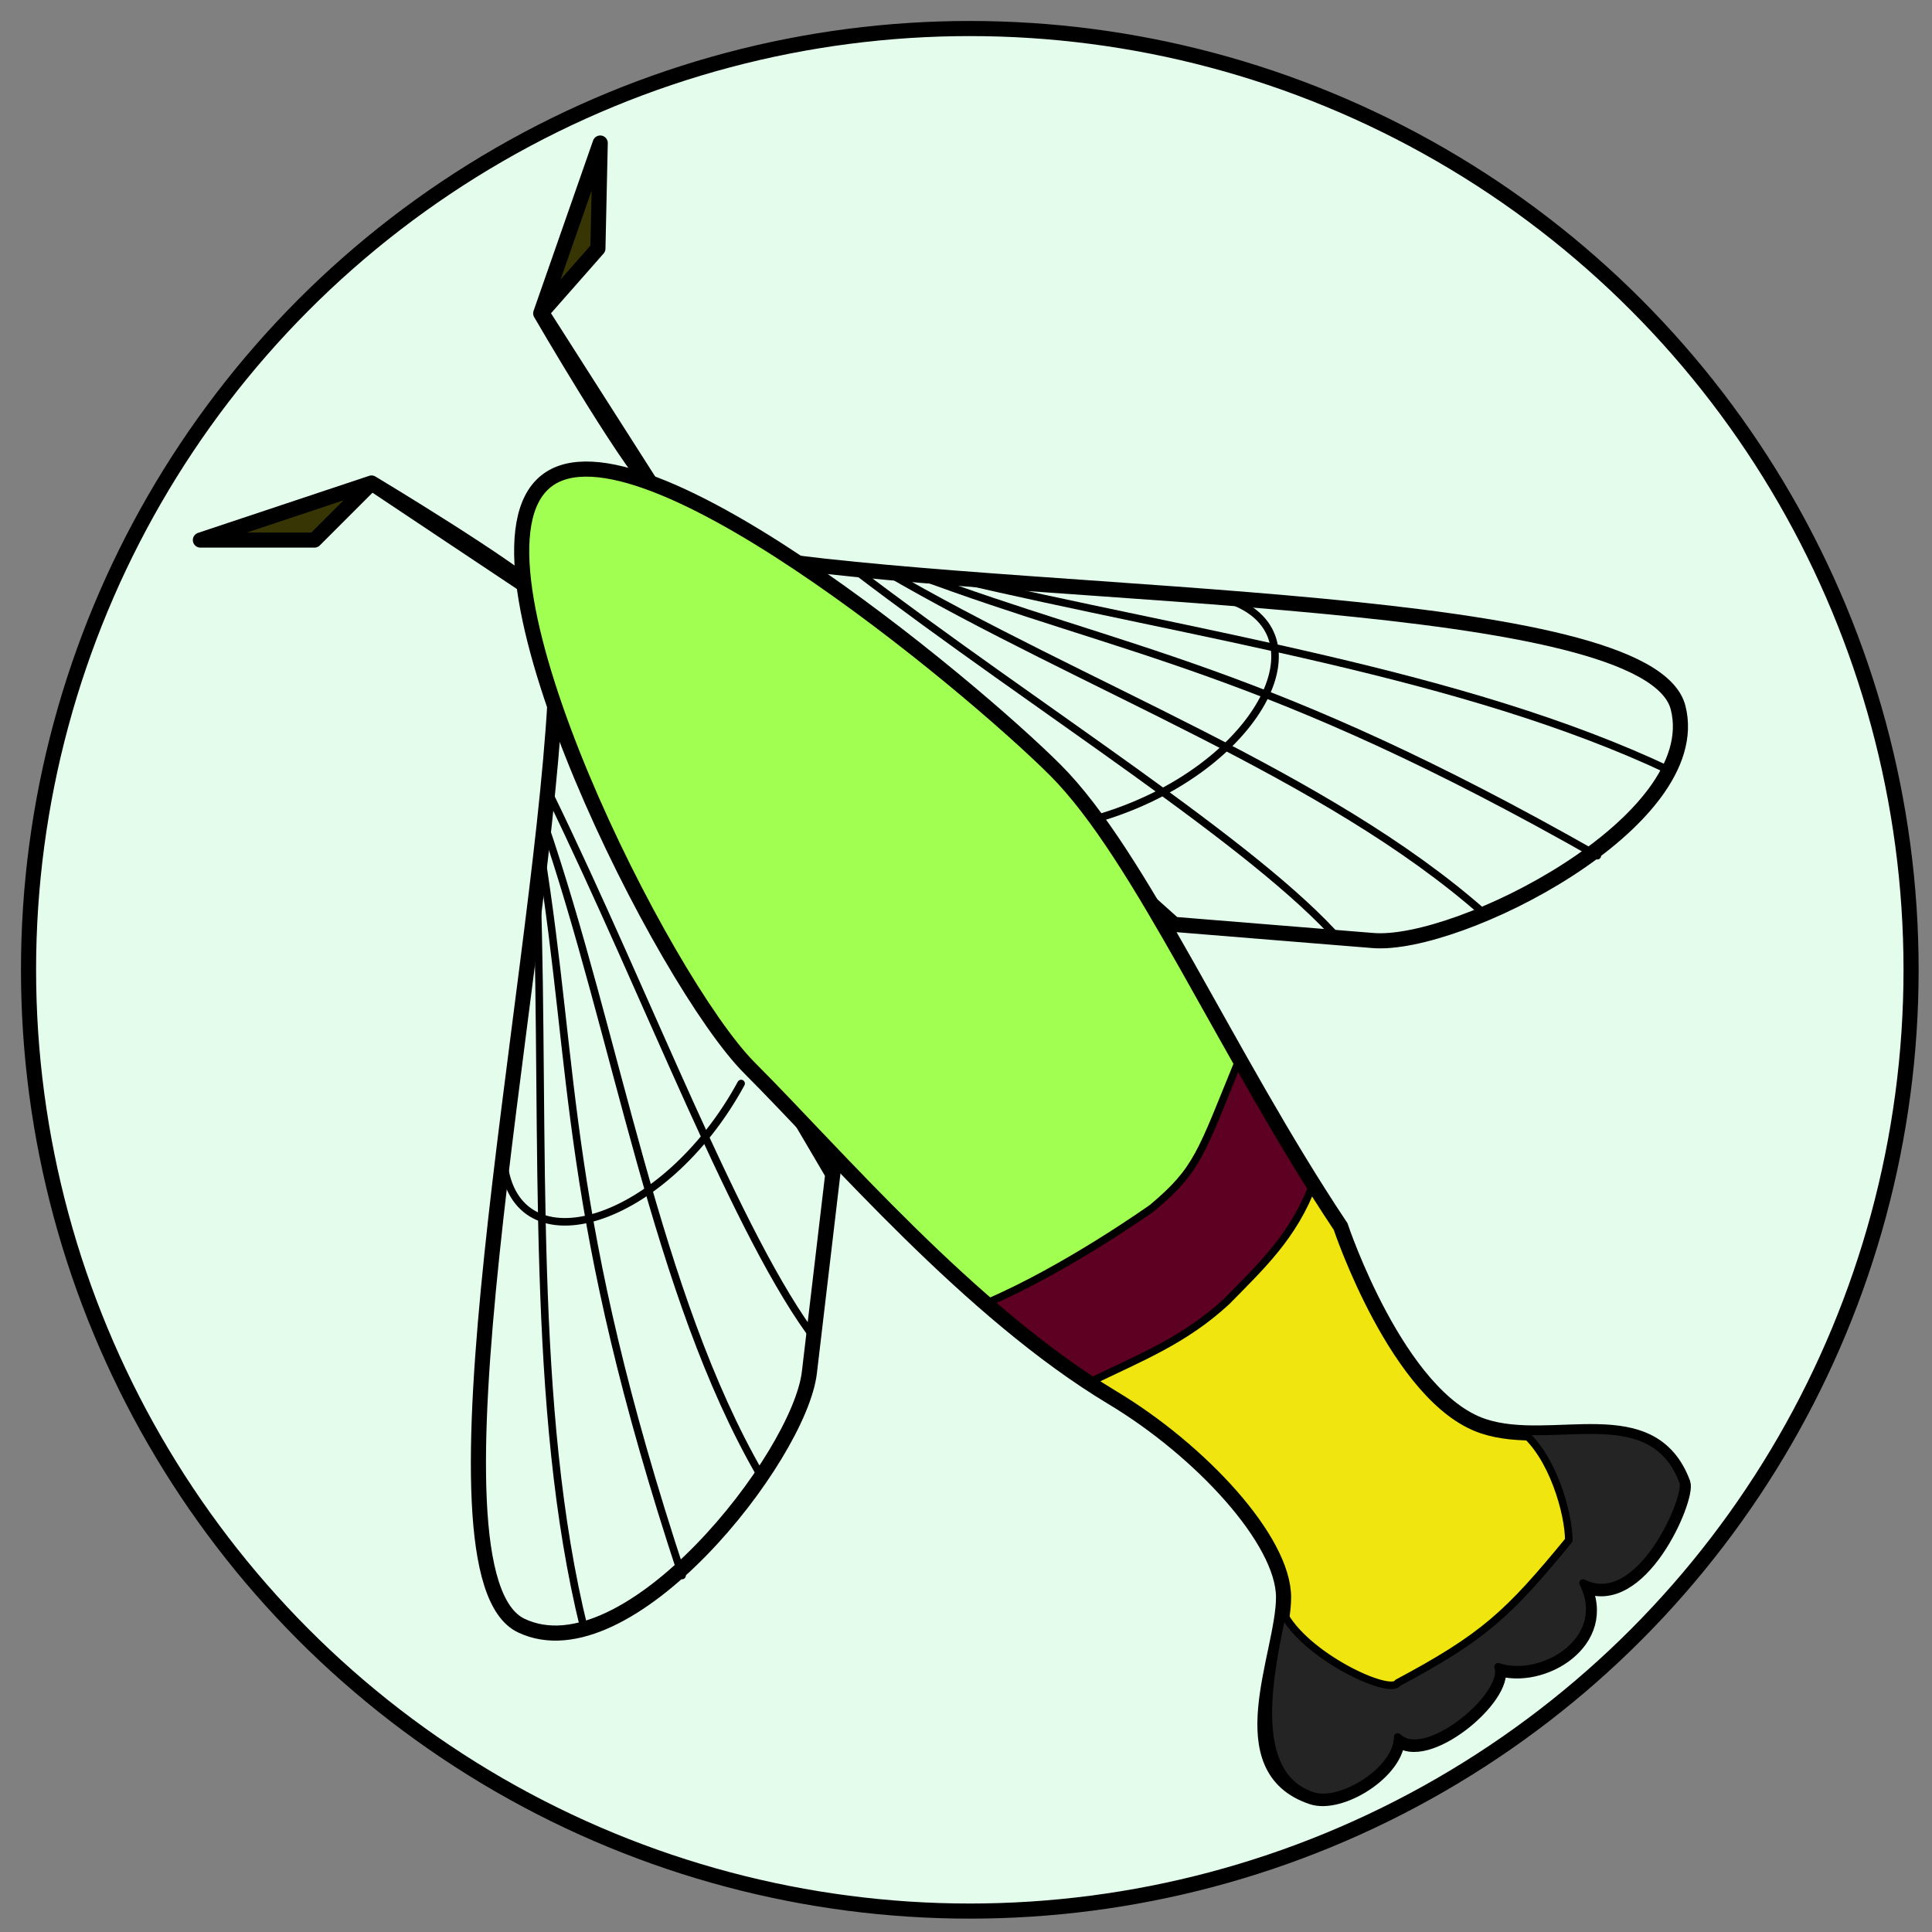 <?xml version="1.0" encoding="UTF-8" standalone="no"?>
<!-- Created with Inkscape (http://www.inkscape.org/) -->

<svg
   width="256"
   height="256"
   viewBox="0 0 256 256"
   version="1.1"
   id="svg1"
   inkscape:version="1.3.2 (091e20e, 2023-11-25, custom)"
   sodipodi:docname="cephonodes-hylas.svg"
   xmlns:inkscape="http://www.inkscape.org/namespaces/inkscape"
   xmlns:sodipodi="http://sodipodi.sourceforge.net/DTD/sodipodi-0.dtd"
   xmlns="http://www.w3.org/2000/svg"
   xmlns:svg="http://www.w3.org/2000/svg">
  <rect x="0" y="0" width="256" height="256" fill="#808080" stroke="none"/>
  <sodipodi:namedview
     id="namedview1"
     pagecolor="#ffffff"
     bordercolor="#999999"
     borderopacity="1"
     inkscape:showpageshadow="2"
     inkscape:pageopacity="0"
     inkscape:pagecheckerboard="0"
     inkscape:deskcolor="#d1d1d1"
     inkscape:document-units="mm"
     showgrid="true"
     inkscape:zoom="3.0659708"
     inkscape:cx="126.38737"
     inkscape:cy="178.89929"
     inkscape:window-width="1447"
     inkscape:window-height="1385"
     inkscape:window-x="-9"
     inkscape:window-y="0"
     inkscape:window-maximized="0"
     inkscape:current-layer="layer1">
    <inkscape:grid
       id="grid1"
       units="mm"
       originx="0"
       originy="0"
       spacingx="3.78"
       spacingy="3.78"
       empcolor="#0099e5"
       empopacity="0.302"
       color="#0099e5"
       opacity="0.149"
       empspacing="5"
       dotted="false"
       gridanglex="30"
       gridanglez="30"
       visible="true" />
  </sodipodi:namedview>
  <defs
     id="defs1" />
  <g
     inkscape:label="Layer 1"
     inkscape:groupmode="layer"
     id="layer1">
    <circle
       style="fill:#e3fceb;stroke:#000000;stroke-width:2.003;stroke-opacity:1;stroke-dasharray:none;fill-opacity:1"
       id="path1"
       cx="128.504"
       cy="128.504"
       r="124.724" />
    <g
       id="g21">
      <path
         style="fill:none;stroke:#000000;stroke-width:2.003;stroke-dasharray:none;stroke-opacity:1"
         d="M 101.441,74.049 C 140.094,79.519 218.529,78.656 222.359,93.779 226.19,108.903 193.238,125.544 181.937,124.626 L 155.567,122.486 Z"
         id="path5-8"
         sodipodi:nodetypes="czzcc" />
      <path
         style="fill:none;fill-opacity:1;stroke:#000000;stroke-width:1.002;stroke-linecap:round;stroke-linejoin:round;stroke-dasharray:none;stroke-opacity:1"
         d="M 162.52,79.37 C 176.274,83.702 166.64,101.875 146.176,108.207"
         id="path17"
         sodipodi:nodetypes="cc" />
      <path
         style="fill:none;fill-opacity:1;stroke:#000000;stroke-width:1.002;stroke-linecap:round;stroke-linejoin:round;stroke-dasharray:none;stroke-opacity:1"
         d="M 126.111,76.565 C 158.665,84.211 193.955,89.23 221.122,102.047"
         id="path18"
         sodipodi:nodetypes="cc" />
      <path
         style="fill:none;fill-opacity:1;stroke:#000000;stroke-width:1.002;stroke-linecap:round;stroke-linejoin:round;stroke-dasharray:none;stroke-opacity:1"
         d="M 121.22,76.064 C 149.204,86.541 167.663,88.364 211.654,113.386"
         id="path19"
         sodipodi:nodetypes="cc" />
      <path
         style="fill:none;fill-opacity:1;stroke:#000000;stroke-width:1.002;stroke-linecap:round;stroke-linejoin:round;stroke-dasharray:none;stroke-opacity:1"
         d="M 117.165,75.591 C 143.601,91.039 175.664,102.548 196.535,120.945"
         id="path20"
         sodipodi:nodetypes="cc" />
      <path
         style="fill:none;fill-opacity:1;stroke:#000000;stroke-width:1.002;stroke-linecap:round;stroke-linejoin:round;stroke-dasharray:none;stroke-opacity:1"
         d="M 113.386,75.591 C 137.617,94.064 166.437,111.903 177.638,124.724"
         id="path21"
         sodipodi:nodetypes="cc" />
    </g>
    <g
       id="g27"
       transform="matrix(-0.197,0.98,0.98,0.197,20.956,-20.996)">
      <path
         style="fill:none;stroke:#000000;stroke-width:2.003;stroke-dasharray:none;stroke-opacity:1"
         d="M 101.441,74.049 C 140.094,79.519 218.529,78.656 222.359,93.779 226.19,108.903 193.238,125.544 181.937,124.626 L 155.567,122.486 Z"
         id="path22"
         sodipodi:nodetypes="czzcc" />
      <path
         style="fill:none;fill-opacity:1;stroke:#000000;stroke-width:1.002;stroke-linecap:round;stroke-linejoin:round;stroke-dasharray:none;stroke-opacity:1"
         d="M 162.52,79.37 C 176.274,83.702 166.64,101.875 146.176,108.207"
         id="path23"
         sodipodi:nodetypes="cc" />
      <path
         style="fill:none;fill-opacity:1;stroke:#000000;stroke-width:1.002;stroke-linecap:round;stroke-linejoin:round;stroke-dasharray:none;stroke-opacity:1"
         d="M 126.111,76.565 C 158.665,84.211 193.955,89.23 221.122,102.047"
         id="path24"
         sodipodi:nodetypes="cc" />
      <path
         style="fill:none;fill-opacity:1;stroke:#000000;stroke-width:1.002;stroke-linecap:round;stroke-linejoin:round;stroke-dasharray:none;stroke-opacity:1"
         d="M 121.22,76.064 C 149.204,86.541 167.663,88.364 211.654,113.386"
         id="path25"
         sodipodi:nodetypes="cc" />
      <path
         style="fill:none;fill-opacity:1;stroke:#000000;stroke-width:1.002;stroke-linecap:round;stroke-linejoin:round;stroke-dasharray:none;stroke-opacity:1"
         d="M 117.165,75.591 C 143.601,91.039 175.664,102.548 196.535,120.945"
         id="path26"
         sodipodi:nodetypes="cc" />
      <path
         style="fill:none;fill-opacity:1;stroke:#000000;stroke-width:1.002;stroke-linecap:round;stroke-linejoin:round;stroke-dasharray:none;stroke-opacity:1"
         d="M 113.386,75.591 C 137.617,94.064 166.437,111.903 177.638,124.724"
         id="path27"
         sodipodi:nodetypes="cc" />
    </g>
    <path
       style="fill:#373503;fill-opacity:1;stroke:#000000;stroke-width:2.003;stroke-linecap:round;stroke-linejoin:round;stroke-dasharray:none;stroke-opacity:1"
       d="M 86.437,64.412 C 82.712,60.578 71.648,41.519 71.648,41.519 L 79.533,18.953 79.225,32.935 71.761,41.414 Z"
       id="path6" />
    <path
       style="fill:#373503;fill-opacity:1;stroke:#000000;stroke-width:2.003;stroke-opacity:1;stroke-dasharray:none;stroke-linecap:round;stroke-linejoin:round"
       d="M 71.907,79.119 C 68.128,75.34 49.23,64.001 49.23,64.001 L 26.553,71.56 H 41.671 L 49.23,64.001 Z"
       id="path2" />
    <path
       style="display:none;fill:none;stroke:#000000;stroke-width:2.003;stroke-dasharray:none;stroke-opacity:1"
       d="M 76.317,103.351 C 78.643,142.319 71.438,220.427 86.202,225.468 100.966,230.51 120.218,199.012 120.218,187.673 V 161.216 Z"
       id="path5"
       sodipodi:nodetypes="czzcc" />
    <path
       id="path38"
       style="fill:#a0ff50;fill-opacity:1;stroke:#000000;stroke-width:1.002;stroke-opacity:1;stroke-dasharray:none"
       d="M 144.102 106.971 C 146.951 110.676 149.83 115.179 152.797 120.184 C 149.829 115.179 146.951 110.676 144.102 106.971 z " />
    <path
       id="path37"
       style="fill:#a0ff50;fill-opacity:1;stroke:#000000;stroke-width:1.002;stroke-opacity:1;stroke-dasharray:none"
       d="M 77.523 62.156 C 75.177 62.186 73.227 62.835 71.811 64.252 C 60.472 75.591 87.997 130.193 99.336 141.531 C 110.674 152.87 128.505 173.859 147.402 185.197 C 159.088 192.208 170.078 204.095 170.078 211.654 C 170.078 219.213 162.519 234.33 173.857 238.109 C 174.106 238.192 174.387 238.234 174.664 238.281 C 178.613 238.742 185.158 234.386 185.158 230.311 C 188.778 233.93 199.731 224.793 198.459 221.014 C 204.261 222.948 213.5 217.475 209.721 209.916 C 217.28 213.696 223.716 198.476 222.992 196.535 C 219.076 186.039 207.347 191.274 198.309 189.443 C 197.703 189.322 197.111 189.168 196.535 188.977 C 193.701 188.032 191.102 185.906 188.799 183.248 C 187.071 181.255 185.511 178.963 184.141 176.646 C 181.857 172.785 180.103 168.852 178.996 166.121 C 178.111 163.938 177.637 162.52 177.637 162.52 C 175.747 159.685 173.918 156.791 172.139 153.875 C 165.023 142.212 158.732 130.193 152.797 120.184 C 149.83 115.179 146.951 110.676 144.102 106.971 C 142.677 105.118 141.259 103.464 139.842 102.047 C 136.298 98.504 129.433 92.376 121.322 85.973 C 118.078 83.411 114.635 80.805 111.125 78.303 C 105.86 74.549 100.446 71.029 95.33 68.238 C 91.92 66.378 88.642 64.842 85.631 63.779 C 85.63 63.779 85.63 63.78 85.629 63.779 C 84.123 63.248 82.685 62.835 81.328 62.559 C 79.971 62.282 78.698 62.141 77.523 62.156 z " />
    <path
       id="path14"
       style="fill:#5d0021;fill-opacity:1;stroke:#000000;stroke-width:1.002;stroke-opacity:1"
       d="M 130.668,172.697 C 136.057,177.379 141.665,181.755 147.402,185.197 149.187,186.268 150.935,187.479 152.65,188.744 L 170.078,177.639 177.787,162.914 C 177.776,162.881 177.639,162.52 177.639,162.52 172.002,154.064 169.012,148.856 164.231,140.33 159.11,152.873 158.74,154.961 152.686,160.044 152.686,160.044 141.265,168.19 130.668,172.697 Z"
       sodipodi:nodetypes="csccccccc" />
    <path
       id="path36"
       style="fill:#f0e50f;fill-opacity:1;stroke:#000000;stroke-width:1.002;stroke-opacity:1"
       d="M 144.263,183.21 C 145.306,183.897 146.351,184.568 147.402,185.198 150.3,186.937 153.154,188.977 155.81,191.175 155.851,191.209 155.891,191.244 155.933,191.278 161.254,195.703 165.76,200.763 168.177,205.319 169.097,207.054 169.712,208.713 169.956,210.239 170.034,210.726 170.077,211.198 170.077,211.655 170.077,214.49 169.015,218.387 168.284,222.351 167.919,224.333 167.635,226.331 167.611,228.222 167.602,228.852 167.624,229.472 167.679,230.073 167.9,232.479 168.683,234.619 170.439,236.198 170.441,236.2 170.443,236.202 170.445,236.204 171.322,236.992 172.441,237.639 173.857,238.11 177.639,239.371 185.159,234.679 185.159,230.311 188.779,233.931 199.73,224.794 198.458,221.015 204.26,222.949 213.499,217.476 209.72,209.917 217.279,213.696 223.716,198.477 222.991,196.536 219.773,187.912 211.289,189.881 203.349,189.852 202.335,189.852 201.33,189.824 200.349,189.731 199.658,189.664 198.974,189.579 198.308,189.444 197.702,189.323 197.11,189.169 196.534,188.977 185.196,185.198 177.638,162.52 177.638,162.52 176.393,160.653 175.211,158.733 174.015,156.825 171.44,163.796 167.092,167.794 162.519,172.464 156.901,177.639 151.18,179.846 144.263,183.21 Z" />
    <path
       style="fill:none;fill-opacity:1;stroke:#000000;stroke-width:2.003;stroke-dasharray:none;stroke-opacity:1"
       d="M 139.842,102.047 C 128.504,90.709 83.149,52.914 71.811,64.252 60.472,75.591 87.997,130.193 99.336,141.531 110.675,152.87 128.504,173.858 147.401,185.197 159.087,192.208 170.078,204.095 170.078,211.654 170.078,219.213 162.519,234.331 173.858,238.11 177.641,239.371 185.159,234.677 185.159,230.31 188.779,233.93 199.731,224.793 198.459,221.013 204.261,222.947 213.499,217.476 209.72,209.917 217.279,213.696 223.716,198.477 222.992,196.536 218.814,185.338 205.744,192.046 196.535,188.977 185.197,185.197 177.638,162.52 177.638,162.52 162.519,139.843 151.181,113.386 139.842,102.047 Z"
       id="path16"
       sodipodi:nodetypes="zzzszscccsscz" />
    <path
       id="path41"
       style="fill:#242424;fill-opacity:1;stroke:#000000;stroke-width:1.002;stroke-linecap:round;stroke-linejoin:round;stroke-dasharray:none;stroke-opacity:1"
       d="M 169.951,213.564 C 168.351,221.275 165.208,235.058 173.903,237.957 177.685,239.217 185.203,234.523 185.203,230.156 188.823,233.775 199.776,224.638 198.504,220.859 204.306,222.793 213.545,217.32 209.766,209.761 217.325,213.541 223.762,198.321 223.037,196.38 219.577,187.105 210.032,190.062 201.617,189.625 205.743,192.876 207.874,200.578 207.874,204.094 199.846,213.875 196.606,216.9 185.197,222.992 184.21,224.69 172.775,219.392 169.951,213.564 Z"
       sodipodi:nodetypes="cscccscccc" />
  </g>
</svg>
